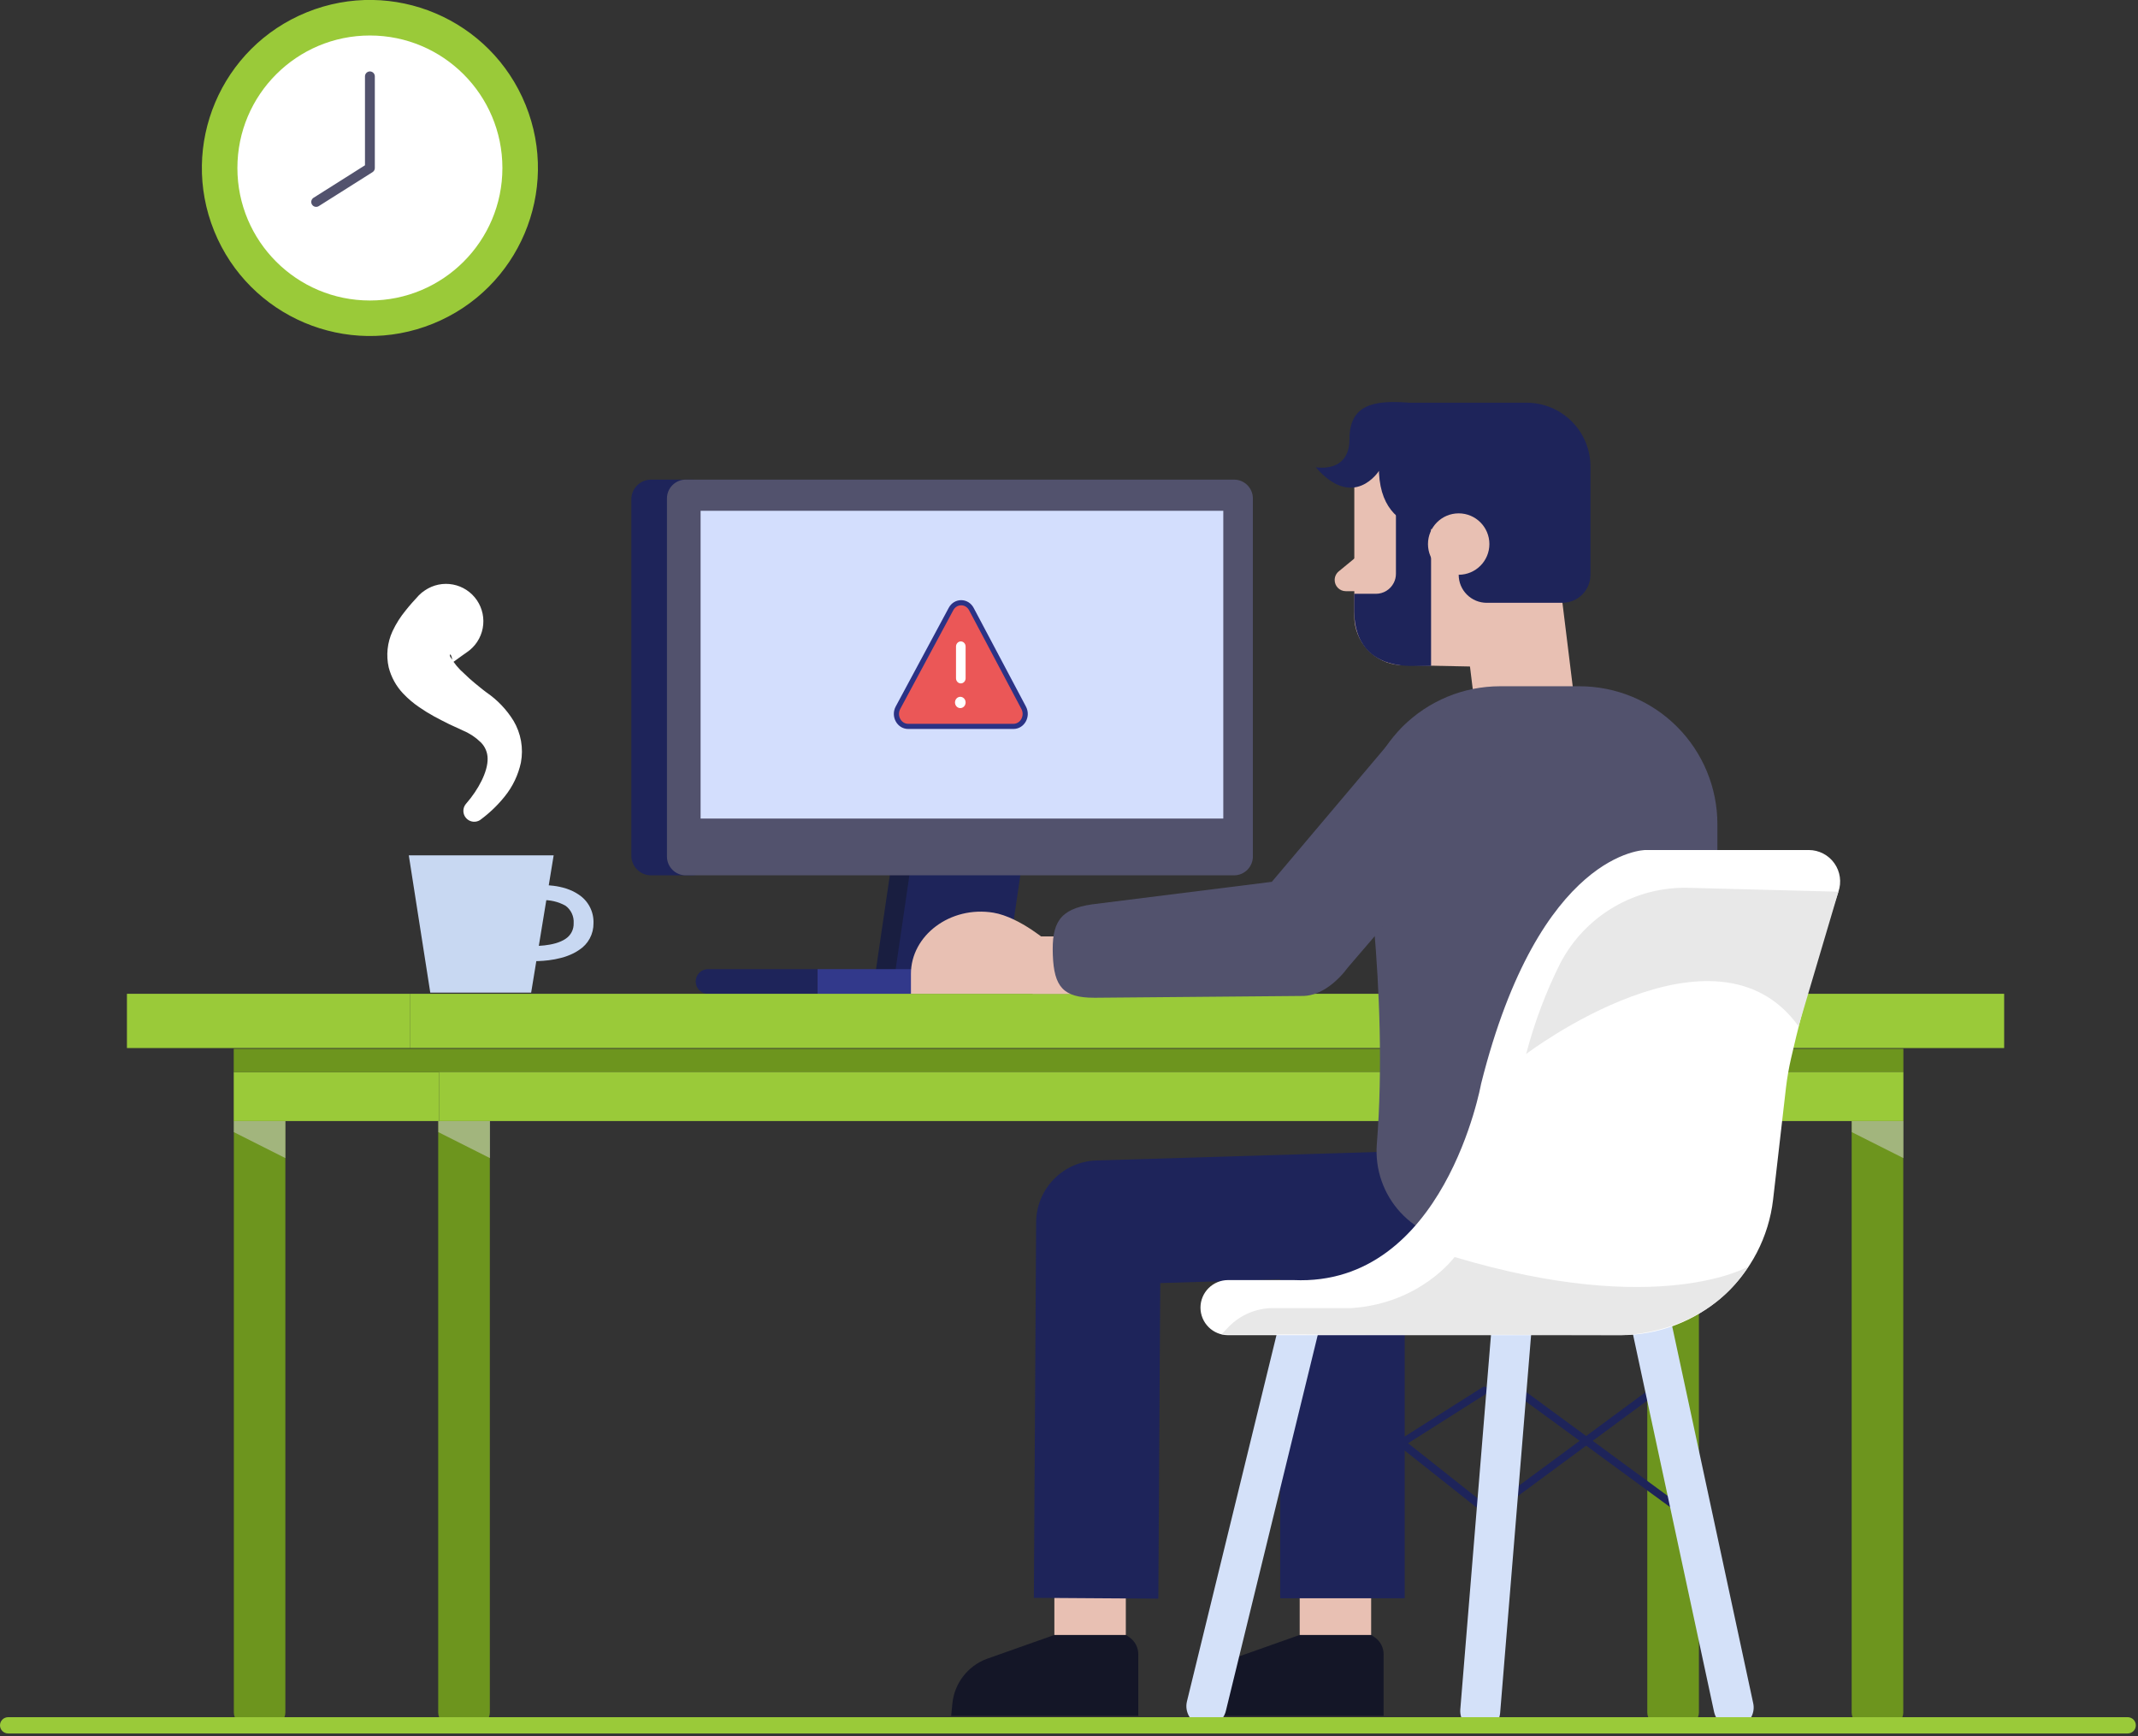 <svg width="415" height="337" viewBox="0 0 415 337" fill="none" xmlns="http://www.w3.org/2000/svg">
<rect x="0" y="0" width="415" height="337" fill="#333333" stroke="none"/>
<g clip-path="url(#clip0_3635_1452)">
<path d="M191.36 189.653H169.82L172.87 168.883H194.41L191.36 189.653Z" fill="#191E40"/>
<path d="M195.16 189.653H173.63L176.67 168.883H198.2L195.16 189.653Z" fill="#1E245A"/>
<path d="M134.33 93.102H126.37C124.26 93.102 122.55 94.812 122.55 96.922V166.092C122.55 168.201 124.26 169.912 126.37 169.912H134.33C136.44 169.912 138.15 168.201 138.15 166.092V96.922C138.15 94.812 136.44 93.102 134.33 93.102Z" fill="#1E245A"/>
<path d="M239.54 93.102H133.11C131.094 93.102 129.46 94.736 129.46 96.752V166.262C129.46 168.277 131.094 169.912 133.11 169.912H239.54C241.556 169.912 243.19 168.277 243.19 166.262V96.752C243.19 94.736 241.556 93.102 239.54 93.102Z" fill="#52526D"/>
<path d="M135.99 158.891H237.45V99.151L135.99 99.151V158.891Z" fill="#D3DEFD"/>
<path d="M158.68 188.117H230.28C230.917 188.117 231.527 188.37 231.977 188.82C232.427 189.27 232.68 189.881 232.68 190.517C232.681 190.833 232.62 191.145 232.5 191.437C232.38 191.729 232.203 191.994 231.98 192.217C231.757 192.44 231.492 192.617 231.2 192.737C230.908 192.857 230.596 192.919 230.28 192.917H158.68V188.117Z" fill="#32398B"/>
<path d="M137.44 188.117H158.68V192.917H137.44C137.125 192.919 136.812 192.857 136.52 192.737C136.228 192.617 135.963 192.44 135.74 192.217C135.517 191.994 135.34 191.729 135.22 191.437C135.1 191.145 135.039 190.833 135.04 190.517C135.04 189.881 135.293 189.27 135.743 188.82C136.193 188.37 136.804 188.117 137.44 188.117Z" fill="#1E245A"/>
<path d="M103.77 186.57C105.54 186.57 109.63 186.34 112.42 184.39C113.285 183.833 113.994 183.066 114.48 182.16C114.967 181.253 115.214 180.238 115.2 179.21C115.241 178.117 114.999 177.032 114.498 176.06C113.997 175.088 113.254 174.261 112.34 173.66C109.28 171.54 104.95 171.82 104.77 171.83L105.11 174.73C106.734 174.646 108.349 175.02 109.77 175.81C110.299 176.198 110.721 176.713 110.997 177.307C111.273 177.901 111.395 178.556 111.35 179.21C111.372 179.799 111.243 180.384 110.975 180.909C110.707 181.434 110.31 181.882 109.82 182.21C107.51 183.82 103.27 183.61 103.23 183.61L102.91 186.5C103.195 186.538 103.482 186.561 103.77 186.57Z" fill="#C8D8F2"/>
<path d="M107.47 166.031H79.35L83.52 192.681H103.1L107.47 166.031Z" fill="#C8D8F2"/>
<path d="M93.23 159.142C95.015 157.832 96.618 156.292 98 154.562C99.531 152.657 100.596 150.421 101.11 148.032C101.637 145.237 101.125 142.346 99.67 139.902C98.323 137.722 96.534 135.849 94.42 134.402L93.79 133.922L93.24 133.482L92.16 132.602C91.45 132.002 90.76 131.412 90.16 130.802C89.05 129.851 88.109 128.718 87.38 127.452C87.21 127.052 87.38 126.852 87.59 127.302C87.697 127.559 87.758 127.833 87.77 128.112C87.77 128.372 87.77 128.542 87.82 128.572C87.87 128.602 88.25 128.312 88.76 127.942C89.27 127.572 89.93 127.082 90.65 126.592C91.438 126.056 92.113 125.37 92.635 124.574C93.158 123.777 93.519 122.885 93.698 121.949C93.876 121.013 93.868 120.051 93.675 119.118C93.481 118.185 93.106 117.3 92.57 116.512C92.034 115.724 91.348 115.049 90.552 114.526C89.755 114.003 88.864 113.642 87.928 113.464C86.992 113.286 86.03 113.294 85.097 113.487C84.164 113.681 83.278 114.056 82.49 114.592C82.046 114.876 81.636 115.212 81.27 115.592L81.13 115.752C80.38 116.562 79.59 117.422 78.76 118.472C77.731 119.717 76.864 121.088 76.18 122.552C75.177 124.742 74.92 127.201 75.45 129.552C75.938 131.457 76.905 133.206 78.26 134.632C79.19 135.613 80.222 136.491 81.34 137.252C82.288 137.909 83.269 138.517 84.28 139.072C85.28 139.612 86.2 140.072 87.15 140.552L89.92 141.832C91.206 142.376 92.377 143.16 93.37 144.142C94.177 144.965 94.636 146.069 94.65 147.222C94.72 149.812 92.8 153.332 90.56 155.902L90.44 156.042C90.108 156.435 89.931 156.937 89.943 157.453C89.955 157.968 90.155 158.461 90.506 158.838C90.856 159.216 91.333 159.452 91.846 159.503C92.359 159.553 92.873 159.414 93.29 159.112L93.23 159.142Z" fill="white"/>
<path d="M50.39 217.609H45.39V332.409C45.39 333.072 45.654 333.708 46.122 334.177C46.591 334.646 47.227 334.909 47.89 334.909H52.89C53.553 334.909 54.189 334.646 54.658 334.177C55.127 333.708 55.39 333.072 55.39 332.409V217.609H50.39Z" fill="#6D951E"/>
<g style="mix-blend-mode:multiply" opacity="0.53">
<path d="M55.4 224.809L45.38 219.759V217.609H55.4V224.809Z" fill="#D1D1D1"/>
</g>
<path d="M85.08 217.609H95.08V332.409C95.08 332.739 95.015 333.065 94.889 333.37C94.763 333.674 94.578 333.951 94.345 334.184C94.112 334.417 93.835 334.602 93.531 334.728C93.226 334.854 92.9 334.919 92.57 334.919H87.57C87.24 334.919 86.914 334.854 86.609 334.728C86.305 334.602 86.028 334.417 85.795 334.184C85.562 333.951 85.377 333.674 85.251 333.37C85.125 333.065 85.06 332.739 85.06 332.409V217.609H85.08Z" fill="#6D951E"/>
<g style="mix-blend-mode:multiply" opacity="0.53">
<path d="M95.11 224.809L85.08 219.759V217.609H95.11V224.809Z" fill="#D1D1D1"/>
</g>
<path d="M324.75 217.609H319.75V332.409C319.75 332.739 319.815 333.064 319.941 333.368C320.068 333.672 320.253 333.948 320.486 334.181C320.719 334.413 320.996 334.597 321.3 334.722C321.605 334.847 321.931 334.911 322.26 334.909H327.26C327.924 334.909 328.561 334.646 329.031 334.178C329.502 333.709 329.767 333.073 329.77 332.409V217.609H324.75Z" fill="#6D951E"/>
<path d="M329.76 224.809L319.74 219.759V217.609H329.76V224.809Z" fill="#7280A6"/>
<path d="M359.44 217.609H369.44V332.409C369.44 333.075 369.175 333.714 368.705 334.184C368.234 334.655 367.596 334.919 366.93 334.919H361.93C361.264 334.919 360.626 334.655 360.155 334.184C359.684 333.714 359.42 333.075 359.42 332.409V217.609H359.44Z" fill="#6D951E"/>
<g style="mix-blend-mode:multiply" opacity="0.53">
<path d="M369.47 224.809L359.44 219.759V217.609H369.47V224.809Z" fill="#D1D1D1"/>
</g>
<path d="M79.65 203.438L389.02 203.438V192.908L79.65 192.908V203.438Z" fill="#9ACA39"/>
<path d="M24.64 203.438H79.64V192.908H24.64V203.438Z" fill="#9ACA39"/>
<path d="M45.37 217.609H85.21V208.089H45.37V217.609Z" fill="#9ACA39"/>
<path d="M45.37 208.094L369.46 208.094V203.584L45.37 203.584V208.094Z" fill="#6D951E"/>
<path d="M85.21 217.609L369.46 217.609V208.089L85.21 208.089V217.609Z" fill="#9ACA39"/>
<path d="M252.28 321.062H266.15V303.393H252.28V321.062Z" fill="#E8C0B3"/>
<path d="M266.21 317.367L266.88 317.847C267.406 318.219 267.834 318.712 268.128 319.285C268.422 319.858 268.574 320.493 268.57 321.137V333.077H232.25L232.48 330.707C232.662 328.781 233.383 326.945 234.558 325.408C235.734 323.872 237.318 322.697 239.13 322.017L252.27 317.367H266.21Z" fill="#141627"/>
<path d="M272.66 239.492H248.5V310.242H272.66V239.492Z" fill="#1E245A"/>
<path d="M215.35 181.773H200.45V192.933H220.74V181.913L215.35 181.773Z" fill="#E8C0B3"/>
<path d="M204.66 321.062H218.53V303.393H204.66V321.062Z" fill="#E8C0B3"/>
<path d="M218.59 317.367L219.26 317.847C219.786 318.219 220.214 318.712 220.508 319.285C220.802 319.858 220.954 320.493 220.95 321.137V333.077H184.63L184.86 330.707C185.046 328.782 185.767 326.947 186.943 325.411C188.118 323.876 189.7 322.7 191.51 322.017L204.66 317.367H218.59Z" fill="#141627"/>
<path d="M262.88 91.403V119.623C262.88 122.042 263.804 124.369 265.461 126.131C267.119 127.892 269.386 128.955 271.8 129.103L285.68 129.383V91.383L262.88 91.403Z" fill="#E8C0B3"/>
<path d="M264.47 107.117L259.85 110.917C259.605 111.121 259.408 111.376 259.273 111.665C259.138 111.954 259.069 112.269 259.07 112.587C259.069 112.872 259.123 113.154 259.231 113.417C259.339 113.68 259.498 113.919 259.699 114.121C259.9 114.323 260.138 114.483 260.401 114.592C260.664 114.701 260.945 114.757 261.23 114.757H266.7L264.47 107.117Z" fill="#E8C0B3"/>
<path d="M286.16 136.11H305.63L302.61 111.57H283.14L286.16 136.11Z" fill="#E8C0B3"/>
<path d="M270.54 113.134C270.818 112.593 270.962 111.993 270.96 111.384V99.664H277.78V129.264H274C266.25 129.264 262.86 124.824 262.86 118.674V115.264H267.06C267.781 115.267 268.488 115.07 269.102 114.693C269.717 114.317 270.215 113.777 270.54 113.134Z" fill="#1E245A"/>
<path d="M283.14 111.572C283.14 113.013 283.712 114.395 284.73 115.415C285.748 116.435 287.129 117.009 288.57 117.012H303.28C304.722 117.009 306.104 116.435 307.124 115.416C308.143 114.396 308.717 113.014 308.72 111.572V90.572C308.72 87.283 307.413 84.129 305.088 81.804C302.763 79.478 299.609 78.172 296.32 78.172H273L267.72 88.802C266.43 106.122 282.47 102.432 282.47 102.432L283.14 111.572Z" fill="#1E245A"/>
<path d="M267.67 91.401C267.67 91.401 262.76 99.191 255.38 90.691C255.38 90.691 261.94 91.971 261.94 85.241C261.94 78.511 266.7 77.711 273.01 78.131C277.84 78.451 278.63 86.191 278.63 86.191L267.67 91.401Z" fill="#1E245A"/>
<path d="M283.14 111.568C286.432 111.568 289.1 108.9 289.1 105.608C289.1 102.317 286.432 99.648 283.14 99.648C279.849 99.648 277.18 102.317 277.18 105.608C277.18 108.9 279.849 111.568 283.14 111.568Z" fill="#E8C0B3"/>
<path d="M224.84 310.32L225.21 249.06L277.67 247.47L276.94 223.32L212.83 225.26C209.705 225.356 206.738 226.66 204.554 228.898C202.37 231.136 201.139 234.133 201.12 237.26L200.68 310.16L224.84 310.32Z" fill="#1E245A"/>
<path d="M284.75 241.001H333.36V160.001C333.36 152.896 330.538 146.082 325.514 141.058C320.489 136.033 313.675 133.211 306.57 133.211H291.18C284.076 133.214 277.263 136.037 272.24 141.06C267.216 146.084 264.393 152.897 264.39 160.001C264.39 160.001 269.62 192.561 267.25 222.091C267.061 224.504 267.373 226.929 268.167 229.215C268.961 231.501 270.22 233.598 271.863 235.374C273.507 237.15 275.5 238.567 277.718 239.536C279.936 240.504 282.33 241.003 284.75 241.001Z" fill="#52526D"/>
<path d="M212.38 193.674H212.79L253.09 193.325C256.49 193.205 259.65 190.485 261.68 187.745L289.27 155.575C291.032 153.188 291.774 150.198 291.333 147.264C290.891 144.33 289.302 141.692 286.915 139.93C285.733 139.057 284.391 138.426 282.965 138.072C281.539 137.718 280.058 137.648 278.605 137.867C275.671 138.308 273.032 139.898 271.27 142.284L246.87 171.174L212 175.544C205.58 176.454 204.13 179.224 204.36 185.394C204.59 191.564 206.39 193.674 212.38 193.674Z" fill="#52526D"/>
<path d="M289.84 293.76C290.002 293.759 290.16 293.707 290.29 293.61L321.64 270.47C321.799 270.351 321.904 270.173 321.932 269.976C321.961 269.779 321.909 269.579 321.79 269.42C321.732 269.339 321.659 269.271 321.575 269.219C321.491 269.167 321.397 269.133 321.299 269.118C321.201 269.103 321.101 269.108 321.005 269.132C320.909 269.157 320.819 269.2 320.74 269.26L289.39 292.4C289.31 292.458 289.243 292.532 289.192 292.616C289.141 292.701 289.107 292.794 289.092 292.892C289.077 292.989 289.082 293.089 289.105 293.185C289.129 293.28 289.171 293.371 289.23 293.45C289.301 293.545 289.393 293.623 289.499 293.676C289.604 293.73 289.721 293.759 289.84 293.76Z" fill="#1E245A"/>
<path d="M324.39 292.573C324.549 292.572 324.705 292.521 324.834 292.427C324.963 292.334 325.059 292.202 325.109 292.05C325.158 291.898 325.159 291.735 325.111 291.583C325.063 291.431 324.968 291.298 324.84 291.203L293.24 268.003C293.161 267.935 293.068 267.884 292.968 267.854C292.868 267.823 292.763 267.813 292.66 267.825C292.556 267.837 292.456 267.87 292.365 267.922C292.275 267.975 292.196 268.045 292.134 268.129C292.072 268.213 292.028 268.309 292.005 268.411C291.982 268.513 291.98 268.618 291.999 268.721C292.018 268.823 292.058 268.921 292.117 269.007C292.176 269.094 292.252 269.167 292.34 269.223L324 292.423C324.113 292.51 324.248 292.562 324.39 292.573Z" fill="#1E245A"/>
<path d="M249.25 295.27C249.392 295.271 249.532 295.229 249.65 295.15L288.55 270.5C288.708 270.394 288.82 270.232 288.863 270.046C288.906 269.86 288.876 269.665 288.78 269.5C288.672 269.344 288.51 269.234 288.325 269.191C288.14 269.149 287.945 269.177 287.78 269.27L248.88 293.92C248.722 294.027 248.61 294.189 248.567 294.375C248.525 294.561 248.554 294.756 248.65 294.92C248.716 295.022 248.804 295.106 248.908 295.167C249.013 295.228 249.13 295.263 249.25 295.27Z" fill="#1E245A"/>
<path d="M286.82 292.57C286.976 292.568 287.128 292.518 287.255 292.427C287.382 292.336 287.477 292.208 287.529 292.06C287.58 291.913 287.585 291.753 287.542 291.603C287.499 291.452 287.411 291.319 287.29 291.22L254.18 265C254.023 264.876 253.824 264.818 253.625 264.841C253.426 264.863 253.245 264.964 253.12 265.12C252.995 265.277 252.938 265.476 252.96 265.675C252.983 265.874 253.083 266.056 253.24 266.18L286.35 292.42C286.486 292.52 286.651 292.572 286.82 292.57Z" fill="#1E245A"/>
<path d="M234.17 335.103C235.046 335.101 235.895 334.804 236.581 334.26C237.267 333.715 237.749 332.955 237.95 332.103L255.89 258.703C256.028 258.2 256.064 257.675 255.995 257.158C255.926 256.641 255.754 256.143 255.489 255.694C255.224 255.245 254.872 254.854 254.453 254.544C254.034 254.234 253.556 254.011 253.05 253.889C252.543 253.767 252.016 253.748 251.502 253.834C250.988 253.919 250.496 254.107 250.056 254.386C249.615 254.665 249.236 255.03 248.939 255.459C248.643 255.888 248.436 256.372 248.33 256.883L230.39 330.283C230.149 331.285 230.316 332.342 230.854 333.222C231.392 334.101 232.258 334.731 233.26 334.973C233.557 335.051 233.862 335.094 234.17 335.103Z" fill="#D4E1F9"/>
<path d="M287.93 336.004C288.792 335.87 289.584 335.449 290.176 334.808C290.768 334.167 291.126 333.344 291.19 332.474L297.36 257.164C297.4 256.655 297.339 256.144 297.182 255.659C297.025 255.174 296.773 254.725 296.442 254.338C296.111 253.95 295.707 253.631 295.253 253.4C294.798 253.168 294.303 253.029 293.795 252.989C293.287 252.949 292.776 253.009 292.291 253.166C291.806 253.324 291.357 253.575 290.969 253.906C290.581 254.237 290.263 254.642 290.031 255.096C289.8 255.55 289.66 256.045 289.62 256.554L283.45 331.864C283.381 332.881 283.714 333.885 284.378 334.66C285.042 335.434 285.984 335.917 287 336.004C287.309 336.04 287.621 336.04 287.93 336.004Z" fill="#D4E1F9"/>
<path d="M338.21 334.942C338.994 334.563 339.628 333.93 340.009 333.146C340.39 332.363 340.496 331.474 340.31 330.622L324.43 256.742C324.21 255.736 323.599 254.858 322.732 254.302C321.864 253.746 320.812 253.557 319.805 253.777C318.799 253.997 317.921 254.608 317.365 255.476C316.809 256.343 316.62 257.396 316.84 258.402L332.71 332.282C332.816 332.784 333.02 333.26 333.31 333.682C333.6 334.105 333.971 334.466 334.401 334.745C334.832 335.024 335.313 335.215 335.817 335.307C336.322 335.399 336.839 335.391 337.34 335.282C337.645 335.212 337.938 335.097 338.21 334.942Z" fill="#D4E1F9"/>
<path d="M356.85 173.09C357.167 172.172 357.26 171.193 357.122 170.232C356.984 169.271 356.618 168.357 356.056 167.566C355.493 166.775 354.751 166.129 353.889 165.683C353.027 165.237 352.071 165.003 351.1 165H319.39C319.39 165 298.88 165 287.49 210.38C287.49 210.38 280.42 249.8 251.09 248.48H238.37C236.951 248.48 235.59 249.044 234.587 250.047C233.584 251.05 233.02 252.411 233.02 253.83C233.023 255.247 233.587 256.605 234.591 257.607C235.594 258.608 236.953 259.17 238.37 259.17H314.62C321.917 259.172 328.959 256.491 334.408 251.638C339.857 246.785 343.331 240.098 344.17 232.85L346.67 211.13C346.899 209.2 347.233 207.284 347.67 205.39C350.168 194.471 353.232 183.69 356.85 173.09Z" fill="white"/>
<path d="M356.85 173.09L327.85 172.34C322.726 172.186 317.663 173.48 313.241 176.073C308.819 178.666 305.217 182.453 302.85 187C300.039 192.617 297.824 198.513 296.24 204.59C296.24 204.59 332.92 176.72 349.11 199.21L356.85 173.09Z" fill="#E8E8E8"/>
<path d="M339.39 245.84C339.39 245.84 322.15 255.93 282.34 244C282.34 244 275.8 253 262.34 253.92H247.11C245.512 253.919 243.93 254.236 242.457 254.855C240.984 255.473 239.649 256.379 238.53 257.52L237.12 259L314.62 259.15C314.62 259.15 330.76 259.45 339.39 245.84Z" fill="#E8E8E8"/>
<path d="M203.82 183.163C203.82 183.163 198.03 178.033 192.82 177.163C184.46 175.793 176.82 181.583 176.82 189.023V192.903H200.52L203.82 183.163Z" fill="#E8C0B3"/>
<path d="M1.58 336.488H413C413.419 336.488 413.821 336.322 414.117 336.025C414.414 335.729 414.58 335.327 414.58 334.908C414.58 334.489 414.414 334.087 414.117 333.791C413.821 333.495 413.419 333.328 413 333.328H1.58C1.161 333.328 0.759 333.495 0.463 333.791C0.166 334.087 0 334.489 0 334.908C0 335.327 0.166 335.729 0.463 336.025C0.759 336.322 1.161 336.488 1.58 336.488Z" fill="#9ACA39"/>
<path d="M84.037 62.834C100.731 56.076 108.785 37.064 102.027 20.37C95.269 3.676 76.257 -4.378 59.563 2.38C42.869 9.138 34.815 28.15 41.573 44.844C48.331 61.538 67.343 69.592 84.037 62.834Z" fill="#9ACA39"/>
<path d="M71.8 58.331C86.005 58.331 97.52 46.815 97.52 32.611C97.52 18.406 86.005 6.891 71.8 6.891C57.595 6.891 46.08 18.406 46.08 32.611C46.08 46.815 57.595 58.331 71.8 58.331Z" fill="white"/>
<path d="M71.8 14.82V32.61L61.37 39.2" stroke="#52526D" stroke-width="1.91" stroke-linecap="round" stroke-linejoin="round"/>
<path d="M196.722 141H184.819H176.278C174.531 141 173.436 138.991 174.304 137.377L184.597 118.219C185.473 116.588 187.685 116.595 188.552 118.231L198.703 137.39C199.558 139.003 198.463 141 196.722 141Z" fill="#EB5757" stroke="#2B3285"/>
<path d="M186.401 137.451C186.97 137.451 187.432 136.96 187.432 136.355C187.432 135.749 186.97 135.258 186.401 135.258C185.832 135.258 185.371 135.749 185.371 136.355C185.371 136.96 185.832 137.451 186.401 137.451Z" fill="white"/>
<path d="M187.431 125.5C187.431 124.952 187.014 124.508 186.499 124.508C185.984 124.508 185.567 124.952 185.567 125.5V131.663C185.567 132.211 185.984 132.656 186.499 132.656C187.014 132.656 187.431 132.211 187.431 131.663V125.5Z" fill="white"/>
</g>
<defs>
<clipPath id="clip0_3635_1452">
<rect width="414.53" height="336.49" fill="white"/>
</clipPath>
</defs>
</svg>
